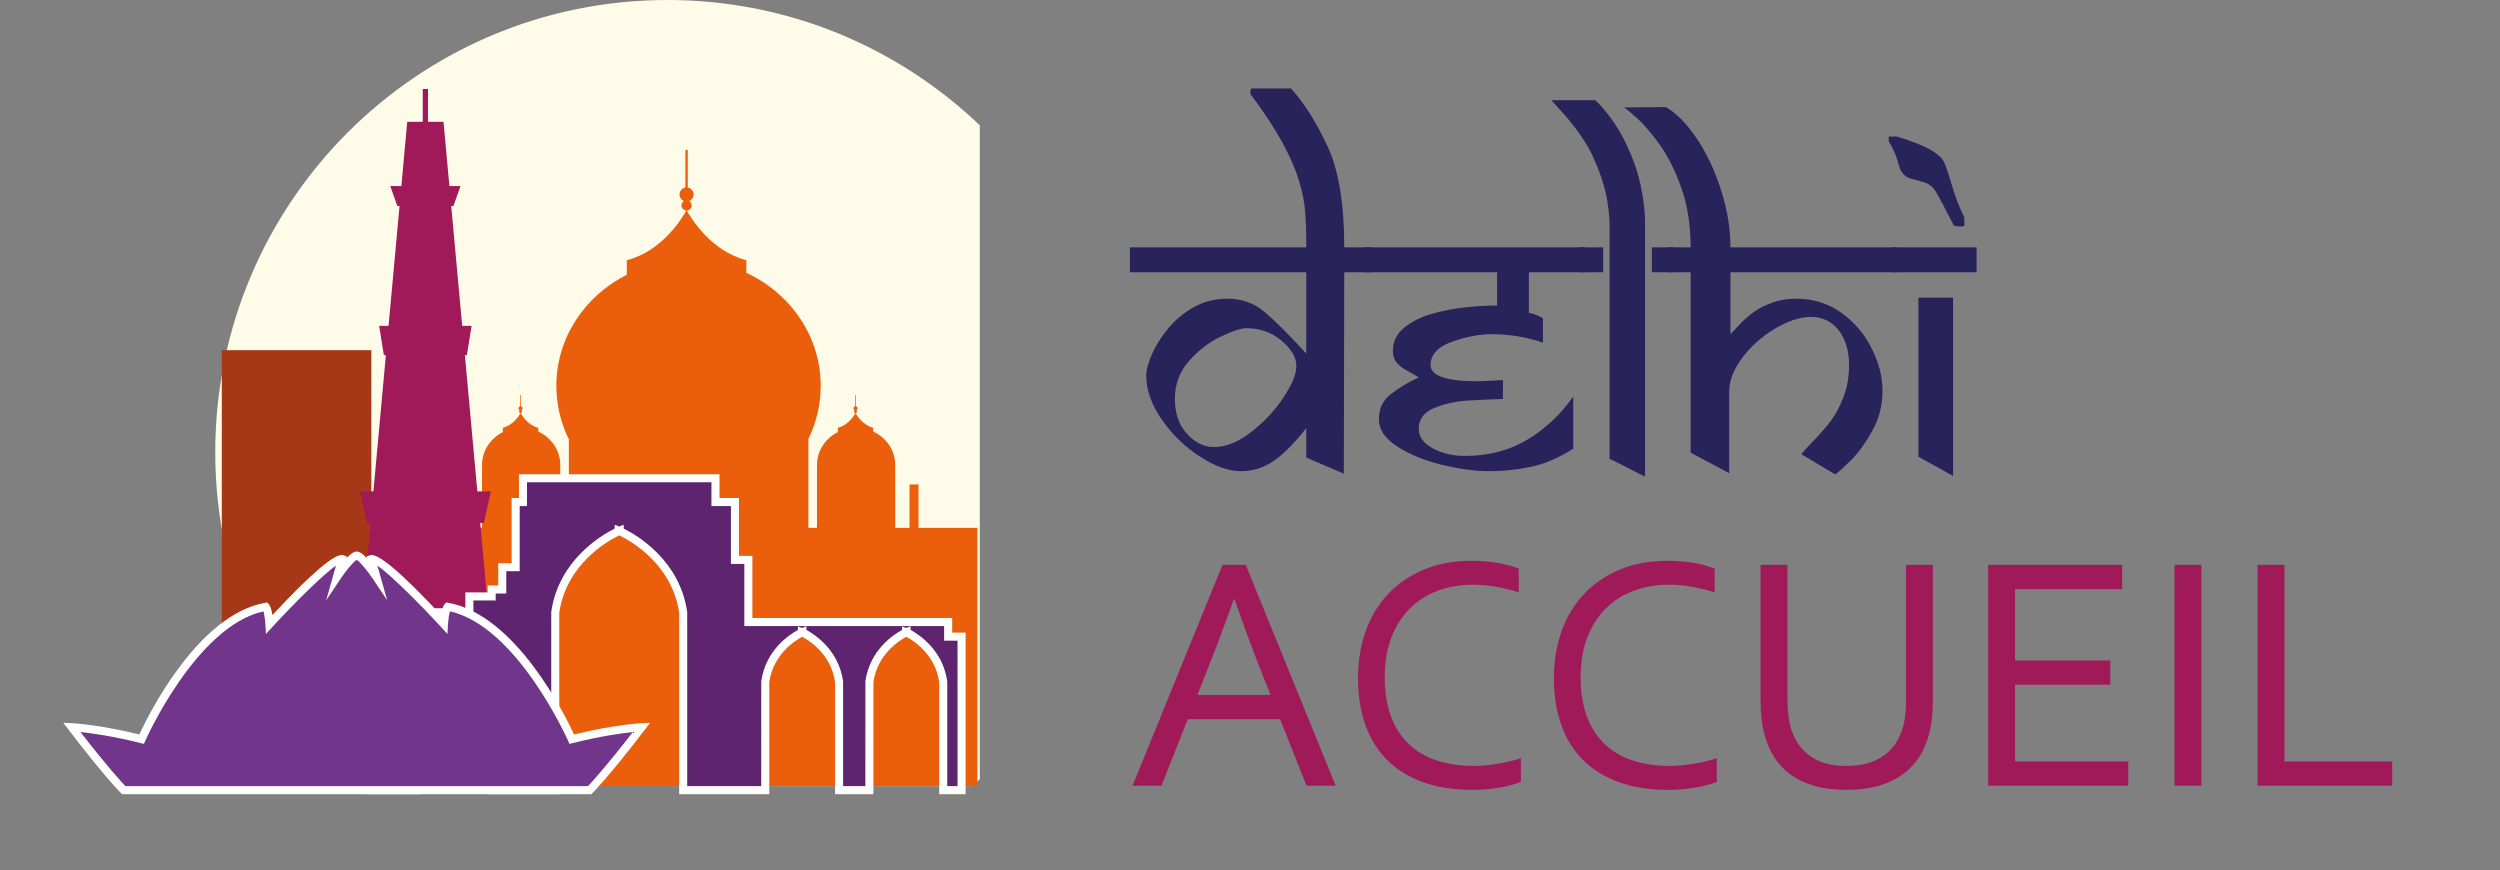 <?xml version="1.0" encoding="utf-8"?>
<!-- Generator: Adobe Illustrator 15.1.0, SVG Export Plug-In . SVG Version: 6.00 Build 0)  -->
<!DOCTYPE svg PUBLIC "-//W3C//DTD SVG 1.1//EN" "http://www.w3.org/Graphics/SVG/1.1/DTD/svg11.dtd">
<svg version="1.1" id="Ñëîé_1" xmlns="http://www.w3.org/2000/svg" xmlns:xlink="http://www.w3.org/1999/xlink" x="0px" y="0px"
	 width="355px" height="123.562px" viewBox="0 0 355 123.562" enable-background="new 0 0 355 123.562" xml:space="preserve">
<rect x="0" y="0" width="355" height="123.562" fill="#808080" stroke="none"/>
<g>
	<path fill="#FFFBE9" d="M51.477,111.631h86.572c0.361-0.33,0.731-0.652,1.084-0.99V17.796C127.604,6.78,111.991,0,94.785,0
		C59.318,0,30.566,28.752,30.566,64.219C30.566,82.996,38.628,99.888,51.477,111.631z"/>
	<polygon fill="#2C2E43" points="80.714,111.631 100.504,111.631 100.504,75.085 97.713,75.085 97.713,67.82 95.684,67.82 
		95.684,74.865 93.527,74.865 94.035,102.384 80.714,102.384 	"/>
	<rect x="31.495" y="49.726" fill="#A73817" width="21.236" height="61.905"/>
	<path fill="#EA5E0C" d="M130.433,74.958V68.79h-1.278v6.168h-2.031v-8.446h-0.024c0.015-0.158,0.024-0.318,0.024-0.48
		c0-2.089-1.275-3.895-3.126-4.752v-0.532c-1.487-0.378-2.325-1.764-2.497-2.075v-0.014c0.111-0.008,0.198-0.101,0.198-0.213
		c0-0.08-0.043-0.148-0.107-0.186c0.11-0.043,0.188-0.15,0.188-0.275c0-0.146-0.106-0.267-0.246-0.291v-1.584h-0.1v1.584
		c-0.139,0.024-0.246,0.145-0.246,0.291c0,0.125,0.078,0.232,0.188,0.275c-0.064,0.038-0.108,0.106-0.108,0.186
		c0,0.113,0.088,0.205,0.199,0.213v0.014c-0.172,0.311-1.01,1.697-2.497,2.075v0.612c-1.76,0.886-2.96,2.646-2.96,4.671
		c0,0.162,0.009,0.322,0.024,0.48h-0.024v8.446h-1.223V62.334c1.124-2.29,1.755-4.842,1.755-7.536
		c0-7.056-4.308-13.155-10.558-16.052v-1.796c-5.023-1.28-7.854-5.961-8.435-7.011v-0.047c0.375-0.029,0.67-0.339,0.67-0.721
		c0-0.269-0.147-0.5-0.363-0.626c0.372-0.146,0.636-0.506,0.636-0.929c0-0.495-0.36-0.903-0.832-0.983v-5.351h-0.336v5.351
		c-0.472,0.08-0.832,0.488-0.832,0.983c0,0.423,0.264,0.784,0.636,0.929c-0.216,0.126-0.364,0.358-0.364,0.626
		c0,0.382,0.296,0.692,0.671,0.721v0.047c-0.581,1.05-3.412,5.73-8.434,7.011v2.068c-5.947,2.995-10,8.936-10,15.78
		c0,2.714,0.64,5.285,1.779,7.588v12.571H79.56v-8.446h-0.024c0.015-0.158,0.024-0.318,0.024-0.48c0-2.089-1.275-3.895-3.126-4.752
		v-0.532c-1.486-0.378-2.325-1.764-2.497-2.075v-0.014c0.111-0.008,0.198-0.101,0.198-0.213c0-0.08-0.043-0.148-0.107-0.186
		c0.11-0.043,0.188-0.15,0.188-0.275c0-0.146-0.106-0.267-0.246-0.291v-1.584h-0.1v1.584c-0.14,0.024-0.246,0.145-0.246,0.291
		c0,0.125,0.078,0.232,0.188,0.275c-0.064,0.038-0.108,0.106-0.108,0.186c0,0.113,0.088,0.205,0.199,0.213v0.014
		c-0.172,0.311-1.01,1.697-2.497,2.075v0.612c-1.76,0.886-2.96,2.646-2.96,4.671c0,0.162,0.009,0.322,0.023,0.48h-0.023v8.446
		h-2.032V68.79h-1.278v6.168h-8.359v36.673h82.015V74.958H130.433z"/>
	<polygon fill="#A01A5A" points="70.618,96.35 71.614,89.873 69.623,89.873 68.193,74.26 68.708,74.26 69.704,69.775 67.782,69.775 
		66.011,50.426 66.299,50.426 66.964,46.273 65.631,46.273 64.072,29.249 64.389,29.249 65.386,26.425 63.813,26.425 62.978,17.291 
		60.777,17.291 60.777,12.64 60.029,12.64 60.029,17.291 57.829,17.291 56.992,26.425 55.42,26.425 56.417,29.249 56.734,29.249 
		55.175,46.273 53.842,46.273 54.507,50.426 54.795,50.426 53.024,69.775 51.102,69.775 52.099,74.26 52.613,74.26 51.184,89.873 
		49.192,89.873 50.188,96.35 50.591,96.35 49.192,111.631 71.614,111.631 70.215,96.35 	"/>
	<g>
		<path fill="#5F246F" d="M134.639,90.404v-2.076h-28.372v-8.823h-1.903v-8.213h-2.768v-3.378H74.262v3.378h-1.038v9.251h-1.903
			v3.167h-1.504v0.985H66.65v2.249H54.367v2.422h-1.73v22.836h6.694V96.821c0.637-4.613,4.515-6.684,5.191-7.011l0.001-0.047
			c0,0,0.018,0.007,0.05,0.022c0.032-0.015,0.05-0.022,0.05-0.022l0.001,0.047c0.677,0.328,4.554,2.398,5.191,7.011v15.381h9.03
			V86.944c1.105-7.574,7.822-10.974,8.994-11.513l0.002-0.078c0,0,0.03,0.012,0.086,0.038c0.057-0.025,0.087-0.038,0.087-0.038
			l0.002,0.078c1.172,0.539,7.889,3.939,8.994,11.513v25.258h11.655V96.821c0.637-4.613,4.514-6.684,5.191-7.011l0.001-0.047
			c0,0,0.017,0.007,0.05,0.022c0.033-0.015,0.05-0.022,0.05-0.022l0.001,0.047c0.676,0.328,4.553,2.398,5.191,7.011v15.381h4.302
			V96.821c0.638-4.613,4.515-6.684,5.191-7.011l0.002-0.047c0,0,0.017,0.007,0.05,0.022c0.032-0.015,0.05-0.022,0.05-0.022
			l0.001,0.047c0.677,0.328,4.554,2.398,5.191,7.011v15.381h2.603V90.404H134.639z"/>
		<path fill="#FFFFFF" d="M137.113,112.772h-3.745V96.861c-0.565-3.96-3.66-5.902-4.671-6.437c-1.012,0.535-4.106,2.477-4.671,6.437
			v15.912h-5.445V96.861c-0.565-3.959-3.66-5.902-4.671-6.437c-1.012,0.535-4.106,2.478-4.672,6.437v15.912H96.44V86.985
			c-1.036-6.955-6.967-10.225-8.512-10.965c-1.544,0.74-7.476,4.011-8.512,10.965v25.787H69.246V96.861
			c-0.566-3.959-3.66-5.902-4.671-6.437c-1.012,0.535-4.106,2.478-4.672,6.437v15.912h-7.836V88.794h1.73v-2.422h12.283v-2.249
			h3.167v-0.985h1.504v-3.167h1.903V70.72h1.038v-3.377h28.477v3.377h2.767v8.213h1.903v8.823h28.372v2.076h1.903V112.772z
			 M134.51,111.63h1.46V90.975h-1.903v-2.076h-28.372v-8.823h-1.903v-8.213h-2.768v-3.378H74.833v3.378h-1.038v9.251h-1.903v3.167
			h-1.504v0.985h-3.167v2.249H54.938v2.422h-1.73v21.693h5.552l0.005-14.888c0.61-4.411,3.971-6.62,5.198-7.288l0.017-0.486
			l0.578,0.201l0.607-0.255l0.019,0.54c1.227,0.668,4.588,2.877,5.198,7.288l0.005,0.078v14.81h7.887l0.006-24.769
			c1.068-7.322,7.119-10.862,8.998-11.795l0.017-0.559l0.633,0.263l0.627-0.26l0.021,0.555c1.876,0.931,7.932,4.471,9,11.796
			l0.006,0.083v24.687h10.512l0.006-14.888c0.609-4.411,3.97-6.62,5.197-7.288l0.017-0.492l0.582,0.207l0.6-0.247l0.021,0.531
			c1.226,0.667,4.589,2.876,5.199,7.288l0.005,0.078v14.81h3.16l0.006-14.888c0.609-4.411,3.971-6.62,5.198-7.288l0.017-0.492
			l0.585,0.208l0.604-0.238l0.017,0.523c1.228,0.668,4.586,2.876,5.196,7.286l0.005,0.078V111.63z"/>
	</g>
	<g>
		<path fill="#71368C" d="M81.192,104.964c0,0-7.442-16.972-17.625-18.8c0,0-0.392,0.392-0.522,2.48c0,0-9.008-9.792-10.313-9.27
			l0.718,2.546c0,0-1.744-2.614-2.64-2.98c-0.007-0.011-0.015-0.019-0.022-0.022c-0.042-0.019-0.088-0.024-0.138-0.02
			c-0.051-0.004-0.097,0.001-0.138,0.02c-0.007,0.004-0.015,0.012-0.022,0.022c-0.896,0.367-2.64,2.98-2.64,2.98l0.718-2.546
			c-1.306-0.522-10.314,9.27-10.314,9.27c-0.13-2.089-0.522-2.48-0.522-2.48c-10.184,1.828-17.625,18.8-17.625,18.8
			c-5.94-1.501-9.922-1.697-9.922-1.697c5.092,6.658,7.376,8.935,7.376,8.935h32.951h0.276h32.95c0,0,2.285-2.276,7.376-8.935
			C91.114,103.267,87.132,103.463,81.192,104.964z"/>
		<path fill="#FFFFFF" d="M83.975,112.772h-66.65l-0.167-0.167c-0.094-0.094-2.37-2.379-7.426-8.992l-0.748-0.978l1.229,0.06
			c0.161,0.008,3.902,0.206,9.571,1.599c1.278-2.76,8.292-16.978,17.848-18.693l0.294-0.053l0.211,0.211
			c0.124,0.124,0.379,0.5,0.552,1.574c5.644-6.06,9.038-8.912,10.091-8.489l0.478,0.191L49.19,79.27
			c0.315-0.331,0.632-0.612,0.914-0.774l0.011-0.016l0.172-0.086c0.103-0.047,0.22-0.072,0.362-0.067
			c0.131-0.005,0.259,0.02,0.374,0.071l0.164,0.093c0.284,0.161,0.604,0.445,0.921,0.779l-0.066-0.233l0.478-0.191
			c1.054-0.421,4.45,2.432,10.091,8.489c0.174-1.074,0.429-1.45,0.552-1.574l0.211-0.211l0.294,0.053
			c9.555,1.715,16.569,15.933,17.847,18.693c5.668-1.393,9.41-1.59,9.57-1.599l1.229-0.06l-0.748,0.978
			c-5.056,6.612-7.332,8.897-7.426,8.992L83.975,112.772z M17.803,111.63h65.693c0.563-0.593,2.619-2.829,6.374-7.682
			c-1.617,0.172-4.668,0.592-8.538,1.57l-0.468,0.118l-0.195-0.443c-0.072-0.165-7.224-16.233-16.774-18.381
			c-0.092,0.299-0.216,0.867-0.279,1.869l-0.083,1.336l-0.907-0.985c-3.323-3.612-7.282-7.504-9.037-8.722l1.39,4.932l-2.004-3.003
			c-0.762-1.141-1.839-2.474-2.325-2.742c-0.485,0.268-1.564,1.601-2.325,2.742l-2.005,3.004l1.391-4.932
			c-1.754,1.217-5.713,5.11-9.036,8.721l-0.907,0.985l-0.083-1.336c-0.063-1.002-0.187-1.569-0.279-1.869
			c-9.551,2.147-16.703,18.216-16.775,18.381l-0.194,0.443l-0.469-0.118c-3.87-0.978-6.921-1.398-8.538-1.57
			C15.184,108.802,17.239,111.037,17.803,111.63z"/>
	</g>
</g>
<g>
	<path fill="#A01A5A" d="M160.82,111.575l12.773-31.359h3.305l12.773,31.359h-4.148l-3.745-9.445h-13.111l-3.745,9.445H160.82z
		 M175.211,85.09c-1.398,3.903-2.735,7.45-4.008,10.641l-1.173,2.953h10.394l-1.188-2.951c-1.286-3.248-2.597-6.795-3.931-10.643
		H175.211z"/>
	<path fill="#A01A5A" d="M209.162,83.028c-1.756,0-3.397,0.277-4.924,0.832s-2.852,1.383-3.975,2.484
		c-1.124,1.102-2.01,2.469-2.658,4.102s-0.973,3.535-0.973,5.707c0,2.156,0.301,4.027,0.901,5.613
		c0.602,1.586,1.455,2.898,2.563,3.938s2.439,1.809,3.998,2.309c1.558,0.5,3.293,0.75,5.207,0.75c0.522,0,1.075-0.027,1.661-0.082
		c0.585-0.055,1.174-0.133,1.768-0.234c0.593-0.102,1.17-0.219,1.731-0.352s1.063-0.277,1.507-0.434v3.375
		c-0.922,0.359-1.992,0.637-3.211,0.832s-2.469,0.293-3.75,0.293c-2.609,0-4.922-0.363-6.938-1.09s-3.707-1.77-5.074-3.129
		s-2.402-3.02-3.105-4.98s-1.055-4.184-1.055-6.668c0-2.438,0.371-4.68,1.113-6.727s1.813-3.805,3.211-5.273
		s3.094-2.613,5.086-3.434s4.23-1.23,6.715-1.23c0.656,0,1.305,0.027,1.945,0.082s1.254,0.133,1.84,0.234s1.129,0.223,1.629,0.363
		s0.93,0.289,1.289,0.445v3.375c-0.949-0.313-1.985-0.574-3.108-0.785C211.432,83.133,210.301,83.028,209.162,83.028z"/>
	<path fill="#A01A5A" d="M236.982,83.028c-1.756,0-3.397,0.277-4.924,0.832s-2.852,1.383-3.975,2.484
		c-1.124,1.102-2.01,2.469-2.658,4.102s-0.973,3.535-0.973,5.707c0,2.156,0.301,4.027,0.901,5.613
		c0.602,1.586,1.455,2.898,2.563,3.938s2.439,1.809,3.998,2.309c1.558,0.5,3.293,0.75,5.207,0.75c0.522,0,1.075-0.027,1.661-0.082
		c0.585-0.055,1.174-0.133,1.768-0.234c0.593-0.102,1.17-0.219,1.731-0.352s1.063-0.277,1.507-0.434v3.375
		c-0.922,0.359-1.992,0.637-3.211,0.832s-2.469,0.293-3.75,0.293c-2.609,0-4.922-0.363-6.938-1.09s-3.707-1.77-5.074-3.129
		s-2.402-3.02-3.105-4.98s-1.055-4.184-1.055-6.668c0-2.438,0.371-4.68,1.113-6.727s1.813-3.805,3.211-5.273
		s3.094-2.613,5.086-3.434s4.23-1.23,6.715-1.23c0.656,0,1.305,0.027,1.945,0.082s1.254,0.133,1.84,0.234s1.129,0.223,1.629,0.363
		s0.93,0.289,1.289,0.445v3.375c-0.949-0.313-1.985-0.574-3.108-0.785C239.252,83.133,238.121,83.028,236.982,83.028z"/>
	<path fill="#A01A5A" d="M262.234,108.762c1.141,0,2.152-0.133,3.035-0.398s1.652-0.641,2.309-1.125s1.203-1.066,1.641-1.746
		s0.773-1.434,1.008-2.262c0.156-0.516,0.266-1.09,0.328-1.723s0.094-1.246,0.094-1.84V80.215h3.82v19.359
		c0,0.734-0.039,1.5-0.117,2.297s-0.203,1.539-0.375,2.227c-0.297,1.156-0.742,2.227-1.336,3.211s-1.367,1.836-2.32,2.555
		s-2.098,1.281-3.434,1.688s-2.902,0.609-4.699,0.609c-1.719,0-3.227-0.188-4.523-0.563s-2.41-0.895-3.34-1.559
		s-1.691-1.453-2.285-2.367s-1.055-1.91-1.383-2.988c-0.234-0.781-0.402-1.617-0.504-2.508S250,100.418,250,99.575V80.215h3.82
		v19.453c0,0.703,0.051,1.426,0.152,2.168s0.262,1.418,0.48,2.027c0.547,1.516,1.457,2.711,2.73,3.586
		S260.141,108.762,262.234,108.762z"/>
	<path fill="#A01A5A" d="M286.141,108.129h16.078v3.445H282.32V80.215h19.031v3.445h-15.211v10.125h13.523v3.445h-13.523V108.129z"
		/>
	<path fill="#A01A5A" d="M308.781,111.575V80.215h3.82v31.359H308.781z"/>
	<path fill="#A01A5A" d="M324.391,80.215v27.914h15.305v3.445H320.57V80.215H324.391z"/>
</g>
<g>
	<rect x="161" y="12.562" fill="none" width="201.993" height="69.985"/>
	<path fill="#29235C" d="M194.721,38.666h-3.838l-0.059,28.594l-5.332-2.285v-4.189c-1.561,2.012-3.058,3.535-4.491,4.57
		c-1.434,1.036-3.038,1.553-4.813,1.553c-1.717,0-3.638-0.684-5.764-2.051c-2.127-1.367-3.936-3.115-5.428-5.244
		c-1.492-2.128-2.238-4.258-2.238-6.387c0.039-0.801,0.316-1.792,0.834-2.974c0.517-1.182,1.277-2.383,2.282-3.604
		c1.004-1.22,2.219-2.231,3.643-3.032c1.424-0.801,3.014-1.201,4.77-1.201c2.028,0,3.774,0.613,5.237,1.838
		c1.463,1.226,3.452,3.21,5.969,5.955V38.666h-25.049v-3.545h25.049c0-2.051-0.054-3.745-0.161-5.083
		c-0.107-1.337-0.4-2.802-0.879-4.395c-0.479-1.592-1.265-3.394-2.358-5.405c-1.094-2.011-2.568-4.258-4.424-6.738
		c-0.078,0-0.117-0.156-0.117-0.469c0-0.234,0.059-0.391,0.176-0.469h5.596c1.855,2.051,3.579,4.775,5.171,8.174
		s2.388,8.193,2.388,14.385h3.838V38.666z M184.086,51.986c0-1.228-0.703-2.432-2.109-3.612s-3.076-1.77-5.01-1.77
		c-0.723,0-1.914,0.39-3.574,1.17c-1.66,0.78-3.169,1.931-4.526,3.451s-2.036,3.334-2.036,5.439c0,2.008,0.566,3.646,1.699,4.914
		s2.422,1.901,3.867,1.901c1.68,0,3.433-0.707,5.259-2.12c1.826-1.414,3.354-3.047,4.585-4.899S184.086,53.117,184.086,51.986z"/>
	<path fill="#29235C" d="M225.102,38.666h-7.998v5.742c0.527,0.117,0.967,0.259,1.318,0.425c0.352,0.166,0.576,0.289,0.674,0.366
		v3.457c-2.324-0.801-4.746-1.201-7.266-1.201c-1.719,0-3.584,0.352-5.596,1.055s-3.047,1.797-3.105,3.281
		c0,1.563,2.212,2.344,6.635,2.344c0.37,0,1.004-0.024,1.9-0.073c0.896-0.048,1.48-0.083,1.754-0.103v2.695
		c-1.404,0.04-3.022,0.113-4.854,0.22c-1.832,0.107-3.475,0.464-4.927,1.069c-1.452,0.605-2.178,1.592-2.178,2.959
		c0,1.133,0.669,2.056,2.007,2.769c1.338,0.713,2.847,1.069,4.526,1.069c3.379,0,6.353-0.776,8.921-2.329s4.731-3.589,6.489-6.108
		v7.412c-2.07,1.309-4.072,2.168-6.006,2.578s-3.906,0.615-5.918,0.615c-1.973,0-4.194-0.297-6.665-0.894
		c-2.471-0.596-4.59-1.455-6.357-2.578c-1.768-1.123-2.651-2.427-2.651-3.911c0-1.504,0.571-2.695,1.714-3.574
		s2.456-1.67,3.94-2.373c-0.781-0.449-1.431-0.82-1.948-1.113s-0.933-0.645-1.245-1.055s-0.469-0.947-0.469-1.611
		c0-1.289,0.521-2.368,1.564-3.237c1.043-0.869,2.344-1.528,3.903-1.978c1.559-0.449,3.147-0.762,4.766-0.938
		c1.617-0.176,3.139-0.264,4.562-0.264v-4.717h-18.75v-3.545h31.26V38.666z"/>
	<path fill="#29235C" d="M233.598,31.576V67.64c-0.078,0-0.337-0.113-0.776-0.337c-0.439-0.225-0.942-0.483-1.509-0.776
		s-1.152-0.59-1.758-0.894c-0.605-0.303-0.938-0.454-0.996-0.454V31.634c-0.098-2.324-0.5-4.501-1.206-6.533
		c-0.706-2.031-1.494-3.721-2.366-5.068s-1.813-2.588-2.822-3.721c-1.01-1.132-1.632-1.826-1.867-2.08h6.26
		c1.662,1.66,3.031,3.56,4.107,5.698c1.075,2.139,1.833,4.219,2.273,6.24S233.598,29.994,233.598,31.576z M227.65,38.666h-3.369
		v-3.545h3.369V38.666z M237.67,38.666h-3.105v-3.545h3.105V38.666z"/>
	<path fill="#29235C" d="M269.369,38.666h-23.643v8.789c0.43-0.469,0.918-0.986,1.465-1.553c0.547-0.566,1.172-1.103,1.875-1.611
		c0.703-0.508,1.563-0.947,2.578-1.318c1.016-0.371,2.158-0.557,3.428-0.557c2.402,0,4.526,0.659,6.372,1.978
		s3.286,3.003,4.321,5.054s1.553,4.072,1.553,6.064c0,2.07-0.498,3.984-1.494,5.742s-1.992,3.125-2.988,4.102
		c-0.996,0.977-1.738,1.65-2.227,2.021l-4.805-2.871c0.273-0.391,0.859-1.044,1.758-1.963c0.898-0.918,1.689-1.826,2.373-2.725
		c0.684-0.898,1.289-2.021,1.816-3.369s0.801-2.861,0.82-4.541c0-2.051-0.488-3.716-1.465-4.995
		c-0.977-1.279-2.324-1.919-4.043-1.919c-1.602,0.059-3.306,0.635-5.112,1.729c-1.807,1.094-3.325,2.461-4.556,4.102
		s-1.846,3.223-1.846,4.746v11.631l-5.479-2.926V38.666h-3.223v-3.545h3.223c0-3.164-0.449-6.001-1.348-8.511
		c-0.898-2.509-1.943-4.575-3.135-6.196c-1.191-1.621-2.222-2.822-3.091-3.604c-0.869-0.781-1.499-1.299-1.89-1.553l5.918-0.059
		c1.426,0.781,2.856,2.212,4.292,4.292s2.612,4.531,3.53,7.354c0.918,2.823,1.377,5.581,1.377,8.276h23.643V38.666z"/>
	<path fill="#29235C" d="M278.949,32.044c-0.078,0.078-0.303,0.117-0.674,0.117c-0.313,0-0.586-0.039-0.82-0.117
		c-1.406-2.754-2.305-4.434-2.695-5.039c-0.43-0.586-0.972-0.967-1.626-1.143s-1.27-0.347-1.846-0.513
		c-0.576-0.166-1.04-0.552-1.392-1.157c-0.078-0.117-0.225-0.571-0.439-1.362s-0.635-1.714-1.26-2.769v-0.674h1.143
		c2.285,0.703,3.906,1.343,4.863,1.919c0.957,0.576,1.567,1.133,1.831,1.67c0.264,0.538,0.64,1.641,1.128,3.311
		s1.064,3.169,1.729,4.497c0.02,0.176,0.034,0.337,0.044,0.483S278.949,31.674,278.949,32.044z M280.678,38.666h-11.924v-3.545
		h11.924V38.666z M277.338,67.582l-4.922-2.721V42.269h4.922V67.582z"/>
</g>
</svg>
